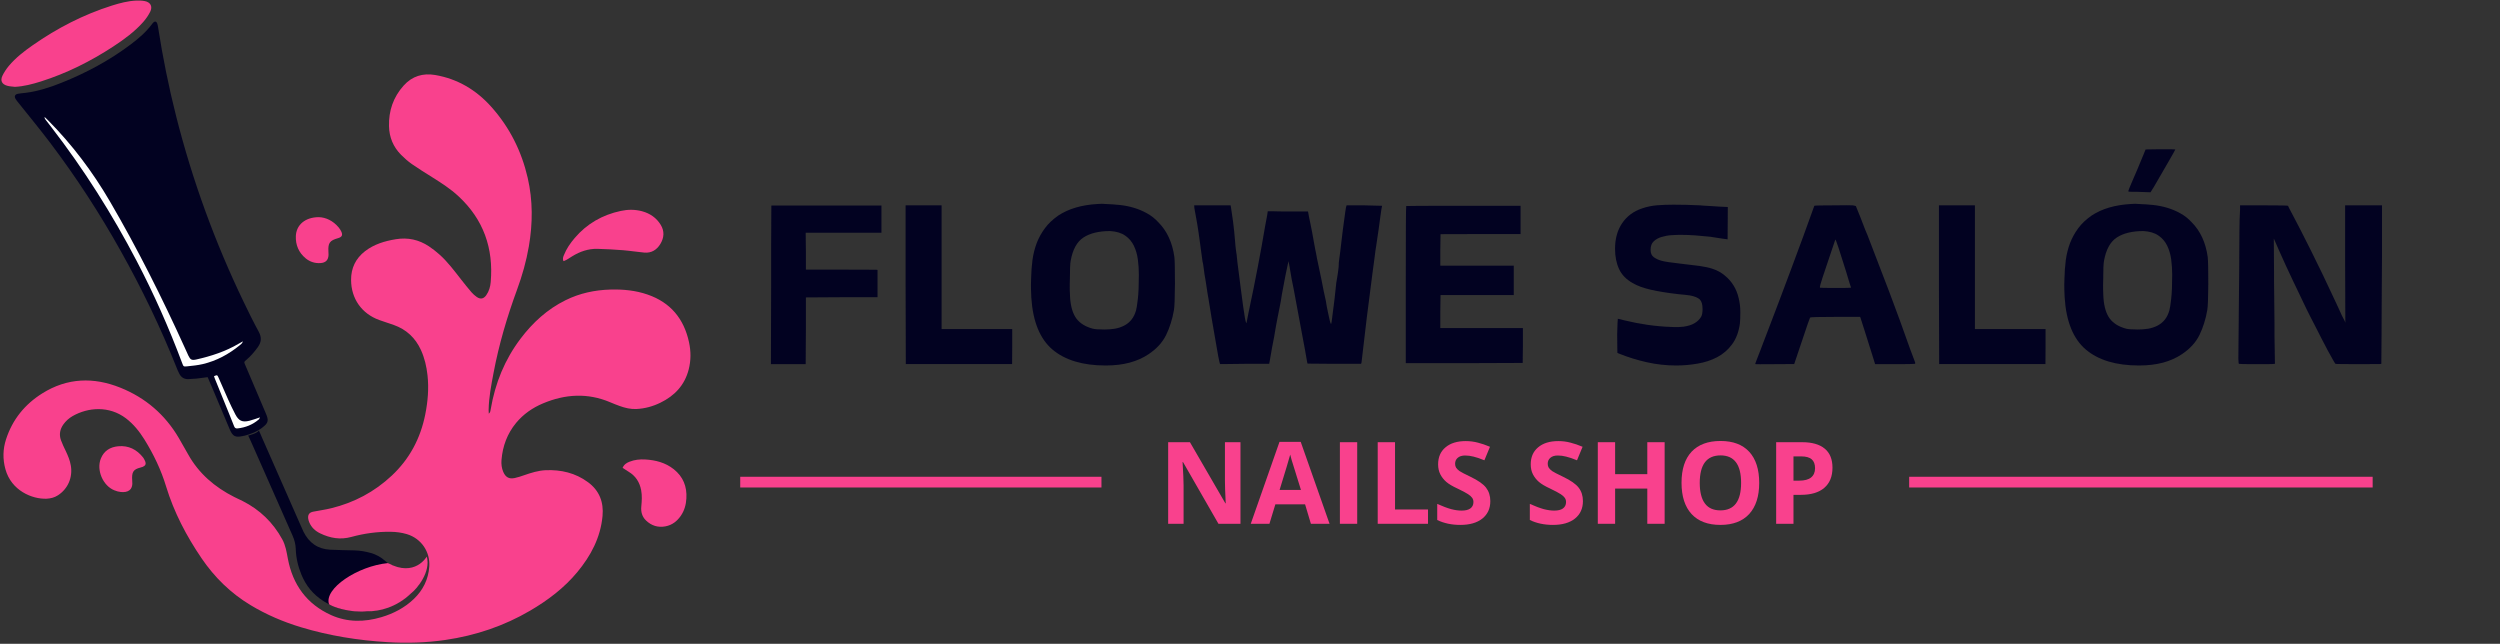 <?xml version="1.0" encoding="UTF-8"?> <svg xmlns="http://www.w3.org/2000/svg" xmlns:xlink="http://www.w3.org/1999/xlink" width="466" zoomAndPan="magnify" viewBox="0 0 349.5 90" height="120" preserveAspectRatio="xMidYMid meet" version="1.0"><rect x="0" y="0" width="349.5" height="90" fill="#333333" stroke="none"/><defs><g></g><clipPath id="f138eeafd1"><path d="M 0 10 L 96.613 10 L 96.613 89.934 L 0 89.934 Z M 0 10 " clip-rule="nonzero"></path></clipPath><clipPath id="d8ba531c78"><path d="M 0 0.062 L 22 0.062 L 22 13 L 0 13 Z M 0 0.062 " clip-rule="nonzero"></path></clipPath></defs><path fill="#020221" d="M 59.664 77.805 C 59.633 78.07 59.32 78.41 59.176 78.555 C 59.152 78.578 59.129 78.602 59.105 78.625 C 59.059 78.668 59.012 78.715 58.965 78.762 C 58.324 79.391 57.562 79.648 56.668 79.559 C 55.598 79.453 54.633 79.113 53.816 78.387 C 53.238 77.879 52.586 77.516 51.848 77.309 C 51.102 77.098 50.344 76.965 49.566 76.945 C 48.438 76.922 47.305 76.898 46.172 76.848 C 44.434 76.766 43.211 75.891 42.434 74.352 C 42.281 74.043 42.148 73.723 42.012 73.41 C 40.211 69.316 38.41 65.227 36.609 61.133 C 36.586 61.074 36.559 61.016 36.535 60.957 C 36.52 60.926 36.5 60.883 36.48 60.836 C 36.445 60.75 36.41 60.668 36.371 60.582 C 36.312 60.457 36.254 60.316 36.191 60.184 C 35.945 60.605 34.699 60.891 34.699 60.891 C 34.699 60.891 34.77 61.051 34.859 61.242 C 34.863 61.246 34.863 61.25 34.867 61.254 C 34.965 61.465 35.078 61.711 35.133 61.832 C 35.613 62.906 36.086 63.98 36.559 65.055 C 38.004 68.324 39.445 71.598 40.895 74.867 C 41.164 75.473 41.328 76.086 41.348 76.758 C 41.383 78.008 41.676 79.215 42.152 80.367 C 42.785 81.902 43.805 83.133 45.211 84.027 C 46.465 84.82 47.836 85.277 49.312 85.422 C 51.93 85.676 54.355 85.172 56.551 83.664 C 58.07 82.625 59.152 81.281 59.57 79.465 C 59.57 79.461 59.574 79.461 59.574 79.461 C 59.734 78.891 59.672 78.375 59.664 77.805 Z M 59.664 77.805 " fill-opacity="1" fill-rule="nonzero"></path><path fill="#020221" d="M 36.832 59.645 C 37.512 59.109 37.566 58.734 37.191 57.859 C 36.215 55.562 35.238 53.27 34.262 50.977 C 34.102 50.605 34.098 50.598 34.418 50.328 C 35.043 49.809 35.562 49.195 36.039 48.539 C 36.547 47.84 36.602 47.168 36.176 46.387 C 35.426 45.012 34.738 43.605 34.059 42.195 C 30.047 33.863 26.895 25.215 24.625 16.25 C 23.594 12.18 22.762 8.062 22.117 3.914 C 22.086 3.727 22.059 3.535 22.004 3.355 C 21.879 2.961 21.66 2.91 21.379 3.207 C 21.344 3.246 21.312 3.285 21.281 3.328 C 20.445 4.461 19.391 5.371 18.277 6.207 C 15.309 8.441 12.066 10.184 8.625 11.559 C 6.996 12.207 5.336 12.762 3.582 12.977 C 3.227 13.02 2.863 13.043 2.512 13.109 C 2.094 13.188 1.965 13.457 2.172 13.82 C 2.273 14 2.41 14.16 2.539 14.32 C 4.027 16.191 5.551 18.027 6.992 19.934 C 10.648 24.766 13.945 29.836 16.902 35.129 C 19.852 40.402 22.473 45.832 24.711 51.453 C 24.816 51.723 24.93 51.992 25.066 52.25 C 25.328 52.75 25.746 53.02 26.316 53.004 C 26.707 52.988 27.105 52.965 27.496 52.926 C 28.004 52.871 28.504 52.797 29.031 52.727 C 29.285 53.32 29.531 53.887 29.77 54.453 C 30.555 56.309 31.332 58.164 32.113 60.016 C 32.531 61 32.883 61.184 33.914 60.965 C 34.039 60.938 34.168 60.91 34.297 60.883 C 34.297 60.883 34.297 60.883 34.297 60.879 C 34.73 60.77 35.973 60.406 36.832 59.645 Z M 36.832 59.645 " fill-opacity="1" fill-rule="nonzero"></path><path fill="#ffffff" d="M 6.277 16.391 C 6.418 16.527 6.562 16.66 6.703 16.801 C 10.086 20.207 12.949 24.016 15.371 28.164 C 19.23 34.777 22.656 41.613 25.82 48.582 C 25.992 48.957 26.156 49.336 26.332 49.711 C 26.605 50.289 26.805 50.398 27.434 50.258 C 29.52 49.789 31.535 49.133 33.387 48.039 C 33.547 47.941 33.715 47.852 33.961 47.715 C 33.863 48.02 33.676 48.137 33.52 48.266 C 31.98 49.52 30.273 50.449 28.336 50.902 C 27.621 51.07 26.883 51.137 26.152 51.215 C 25.648 51.266 25.645 51.242 25.457 50.738 C 23.629 45.852 21.52 41.094 19.102 36.473 C 15.668 29.906 11.727 23.668 7.199 17.805 C 6.926 17.449 6.648 17.102 6.379 16.746 C 6.309 16.656 6.262 16.551 6.207 16.457 C 6.23 16.43 6.254 16.41 6.277 16.391 Z M 6.277 16.391 " fill-opacity="1" fill-rule="nonzero"></path><path fill="#ffffff" d="M 29.918 52.59 C 30.363 52.402 30.379 52.402 30.559 52.809 C 31 53.812 31.43 54.824 31.883 55.824 C 32.207 56.543 32.547 57.258 32.914 57.957 C 33.391 58.848 33.887 59.062 34.863 58.824 C 35.34 58.703 35.801 58.523 36.348 58.348 C 36.27 58.488 36.238 58.582 36.18 58.637 C 35.32 59.375 34.316 59.773 33.195 59.895 C 32.945 59.922 32.816 59.812 32.73 59.594 C 32.496 59.004 32.262 58.414 32.023 57.824 C 31.355 56.188 30.691 54.551 30.027 52.91 C 29.988 52.82 29.961 52.723 29.918 52.59 Z M 29.918 52.59 " fill-opacity="1" fill-rule="nonzero"></path><g clip-path="url(#f138eeafd1)"><path fill="#f9418d" d="M 68.332 57.836 C 68.566 57.641 68.57 57.398 68.609 57.176 C 69.223 53.566 70.562 50.273 72.773 47.348 C 74.477 45.094 76.512 43.23 79.059 41.973 C 81.043 40.988 83.156 40.539 85.363 40.48 C 87.125 40.434 88.859 40.598 90.535 41.18 C 93.738 42.285 95.613 44.555 96.324 47.84 C 96.602 49.125 96.605 50.398 96.273 51.676 C 95.707 53.859 94.309 55.332 92.328 56.297 C 91.27 56.816 90.148 57.121 88.969 57.18 C 88.168 57.219 87.398 57.031 86.652 56.766 C 86.199 56.605 85.754 56.426 85.312 56.238 C 82.156 54.898 79.023 55.086 75.918 56.391 C 74.457 57.004 73.176 57.887 72.156 59.117 C 70.91 60.625 70.266 62.375 70.109 64.309 C 70.062 64.879 70.129 65.445 70.359 65.98 C 70.688 66.727 71.172 66.996 71.961 66.828 C 72.41 66.734 72.852 66.582 73.289 66.43 C 74.262 66.094 75.246 65.781 76.281 65.734 C 78.438 65.645 80.449 66.117 82.203 67.41 C 83.789 68.578 84.418 70.199 84.234 72.152 C 83.949 75.16 82.602 77.695 80.711 79.977 C 78.867 82.199 76.602 83.91 74.125 85.363 C 70.449 87.516 66.496 88.844 62.293 89.461 C 59.602 89.855 56.895 89.938 54.184 89.773 C 50.086 89.527 46.043 88.883 42.102 87.695 C 39.613 86.945 37.238 85.93 35.008 84.586 C 32.242 82.914 29.992 80.711 28.176 78.043 C 26.059 74.926 24.32 71.621 23.219 68 C 22.516 65.68 21.473 63.516 20.203 61.461 C 19.5 60.332 18.68 59.301 17.609 58.484 C 15.25 56.695 12.301 56.938 10.145 58.172 C 9.637 58.465 9.199 58.855 8.855 59.34 C 8.375 60.02 8.242 60.762 8.523 61.543 C 8.707 62.059 8.957 62.555 9.191 63.047 C 9.5 63.703 9.781 64.363 9.902 65.086 C 10.18 66.738 9.508 68.324 8.109 69.238 C 7.621 69.555 7.074 69.695 6.504 69.719 C 4.5 69.797 1.578 68.598 0.754 65.586 C 0.371 64.18 0.398 62.789 0.844 61.418 C 1.738 58.652 3.465 56.527 5.906 54.996 C 9.406 52.801 13.102 52.695 16.852 54.207 C 20.348 55.617 23.086 57.969 25.004 61.246 C 25.441 61.988 25.863 62.734 26.281 63.484 C 27.785 66.199 30.027 68.105 32.758 69.484 C 33.141 69.68 33.535 69.852 33.918 70.043 C 36.316 71.254 38.164 73.031 39.461 75.398 C 39.93 76.254 40.066 77.168 40.242 78.102 C 40.926 81.742 42.883 84.453 46.285 85.988 C 48.57 87.016 50.953 86.984 53.328 86.277 C 55.027 85.773 56.57 84.965 57.863 83.727 C 59.137 82.5 59.883 81.008 60.012 79.227 C 60.164 77.133 58.883 75.277 56.883 74.672 C 56.137 74.449 55.375 74.352 54.598 74.344 C 52.734 74.32 50.902 74.574 49.109 75.066 C 47.586 75.484 46.156 75.238 44.773 74.57 C 44.086 74.242 43.547 73.75 43.242 73.035 C 43.168 72.863 43.109 72.676 43.086 72.492 C 43.02 71.953 43.242 71.641 43.777 71.535 C 44.617 71.367 45.469 71.258 46.301 71.051 C 49.512 70.266 52.352 68.762 54.77 66.492 C 57.258 64.16 58.781 61.289 59.449 57.949 C 59.812 56.137 59.969 54.309 59.766 52.461 C 59.633 51.242 59.359 50.055 58.848 48.934 C 58.07 47.234 56.816 46.059 55.059 45.434 C 54.383 45.191 53.688 44.984 53.016 44.738 C 50.562 43.844 49.094 41.758 49.082 39.141 C 49.07 37.484 49.723 36.129 51.031 35.117 C 52.305 34.137 53.789 33.695 55.348 33.441 C 57.02 33.168 58.559 33.504 59.961 34.434 C 60.473 34.773 60.961 35.16 61.422 35.57 C 62.598 36.613 63.527 37.879 64.492 39.109 C 64.957 39.703 65.43 40.293 65.922 40.867 C 66.133 41.109 66.387 41.332 66.652 41.516 C 67.172 41.875 67.617 41.785 67.98 41.266 C 68.367 40.719 68.547 40.082 68.602 39.43 C 69.012 34.715 67.594 30.676 64.098 27.438 C 62.988 26.406 61.715 25.586 60.434 24.781 C 59.473 24.18 58.512 23.586 57.582 22.938 C 57.035 22.555 56.527 22.105 56.059 21.633 C 54.977 20.535 54.418 19.199 54.383 17.645 C 54.332 15.488 54.977 13.582 56.426 11.969 C 57.617 10.633 59.133 10.191 60.855 10.488 C 63.98 11.031 66.566 12.57 68.672 14.922 C 71.238 17.785 72.91 21.121 73.773 24.863 C 74.504 28.039 74.484 31.234 73.934 34.441 C 73.578 36.52 73.008 38.527 72.281 40.504 C 70.895 44.285 69.754 48.137 69.004 52.102 C 68.676 53.824 68.34 55.547 68.309 57.312 C 68.305 57.484 68.324 57.66 68.332 57.836 Z M 68.332 57.836 " fill-opacity="1" fill-rule="nonzero"></path></g><g clip-path="url(#d8ba531c78)"><path fill="#f9418d" d="M 2.086 12.141 C 1.73 12.094 1.363 12.086 1.023 11.992 C 0.27 11.789 0.008 11.281 0.34 10.586 C 0.578 10.098 0.887 9.633 1.234 9.215 C 2.191 8.074 3.363 7.168 4.574 6.324 C 7.996 3.93 11.676 2.035 15.664 0.773 C 16.762 0.43 17.875 0.137 19.031 0.082 C 19.434 0.062 19.855 0.078 20.254 0.156 C 21.039 0.312 21.355 0.898 21.008 1.617 C 20.754 2.133 20.414 2.629 20.035 3.059 C 18.82 4.438 17.348 5.508 15.824 6.508 C 12.664 8.574 9.316 10.25 5.711 11.391 C 4.527 11.762 3.336 12.078 2.086 12.141 Z M 2.086 12.141 " fill-opacity="1" fill-rule="nonzero"></path></g><path fill="#f9418d" d="M 78.773 36.512 C 78.617 36.172 78.738 35.914 78.836 35.664 C 79.188 34.773 79.727 34 80.34 33.277 C 82.051 31.27 84.215 30.039 86.781 29.488 C 87.781 29.273 88.789 29.266 89.785 29.539 C 90.883 29.844 91.773 30.453 92.375 31.441 C 92.91 32.324 92.844 33.223 92.332 34.082 C 91.832 34.926 91.078 35.402 90.07 35.312 C 89.078 35.223 88.098 35.059 87.105 34.98 C 85.914 34.887 84.715 34.816 83.52 34.789 C 82.25 34.758 81.09 35.16 80.016 35.816 C 79.75 35.98 79.496 36.152 79.227 36.309 C 79.086 36.387 78.934 36.441 78.773 36.512 Z M 78.773 36.512 " fill-opacity="1" fill-rule="nonzero"></path><path fill="#f9418d" d="M 87.039 65.406 C 87.246 64.922 87.609 64.703 88.008 64.547 C 88.707 64.27 89.438 64.195 90.18 64.234 C 91.645 64.316 93.023 64.668 94.199 65.602 C 95.504 66.641 96.055 68.02 95.957 69.68 C 95.906 70.555 95.684 71.371 95.184 72.098 C 94.66 72.863 93.973 73.402 93.043 73.582 C 91.992 73.785 91.074 73.496 90.309 72.758 C 89.754 72.223 89.578 71.543 89.656 70.777 C 89.73 70.027 89.773 69.273 89.633 68.523 C 89.418 67.395 88.852 66.523 87.859 65.934 C 87.586 65.766 87.32 65.586 87.039 65.406 Z M 87.039 65.406 " fill-opacity="1" fill-rule="nonzero"></path><path fill="#f9418d" d="M 18.484 67.195 C 18.641 68.512 17.875 68.883 16.883 68.781 C 16.578 68.75 16.273 68.664 15.992 68.547 C 14.387 67.91 13.449 65.711 14.098 64.105 C 14.539 63.016 15.406 62.492 16.523 62.387 C 17.973 62.254 19.125 62.832 20.016 63.973 C 20.043 64.012 20.074 64.055 20.102 64.102 C 20.449 64.719 20.582 65.129 19.641 65.363 C 18.617 65.617 18.395 66.012 18.484 67.195 Z M 18.484 67.195 " fill-opacity="1" fill-rule="nonzero"></path><path fill="#f9418d" d="M 44.578 30.359 C 45.547 30.387 46.559 30.855 47.34 31.789 C 47.48 31.961 47.609 32.148 47.703 32.352 C 47.949 32.871 47.812 33.137 47.25 33.297 C 46.09 33.625 45.844 33.969 45.914 35.176 C 45.922 35.328 45.938 35.484 45.93 35.637 C 45.902 36.352 45.535 36.73 44.812 36.777 C 44.023 36.832 43.312 36.598 42.711 36.098 C 41.758 35.301 41.309 34.234 41.359 33.004 C 41.422 31.434 42.664 30.363 44.578 30.359 Z M 44.578 30.359 " fill-opacity="1" fill-rule="nonzero"></path><path fill="#f9418d" d="M 59.664 77.805 C 59.664 77.805 58.012 80.766 54.238 78.719 C 49.992 79.129 45.246 82.301 46 84.473 C 46.496 84.84 48.906 85.711 51.336 85.461 C 53.039 85.488 55.406 84.922 57.477 82.949 C 58.289 82.328 60.266 79.953 59.664 77.805 Z M 59.664 77.805 " fill-opacity="1" fill-rule="nonzero"></path><g fill="#020221" fill-opacity="1"><g transform="translate(105.383, 47.863)"><g><path d="M 2.453 -19.125 L 17.844 -19.125 L 17.844 -15.328 L 7.25 -15.328 L 7.281 -12.75 L 7.281 -10.172 L 12.062 -10.172 C 15.312 -10.172 16.988 -10.164 17.094 -10.156 L 17.297 -10.125 L 17.297 -6.312 L 12.297 -6.312 L 7.281 -6.281 L 7.281 -1.797 L 7.25 3.047 L 2.391 3.047 L 2.422 -7.875 C 2.422 -9.812 2.422 -11.707 2.422 -13.562 C 2.422 -15.414 2.43 -17.25 2.453 -19.062 Z M 2.453 -19.125 "></path></g></g></g><g fill="#020221" fill-opacity="1"><g transform="translate(124.211, 47.863)"><g><path d="M 2.391 -8.078 L 2.391 -19.156 L 7.422 -19.156 L 7.422 -1.859 L 17.297 -1.859 L 17.297 0.594 L 17.281 3.031 L 2.422 3.031 Z M 2.391 -8.078 "></path></g></g></g><g fill="#020221" fill-opacity="1"><g transform="translate(142.321, 47.863)"><g><path d="M 12.875 -15.562 C 11.301 -15.562 10.055 -15.258 9.141 -14.656 C 8.234 -14.062 7.641 -12.977 7.359 -11.406 C 7.285 -11.031 7.25 -10.203 7.25 -8.922 C 7.227 -8.285 7.223 -7.738 7.234 -7.281 C 7.242 -6.832 7.258 -6.473 7.281 -6.203 C 7.375 -4.941 7.672 -3.977 8.172 -3.312 C 8.672 -2.656 9.422 -2.191 10.422 -1.922 C 10.723 -1.836 11.281 -1.797 12.094 -1.797 C 12.57 -1.797 13.047 -1.832 13.516 -1.906 C 13.984 -1.988 14.414 -2.129 14.812 -2.328 C 15.219 -2.535 15.562 -2.812 15.844 -3.156 C 16.133 -3.508 16.352 -3.953 16.5 -4.484 C 16.57 -4.723 16.656 -5.254 16.75 -6.078 C 16.844 -6.898 16.891 -8.023 16.891 -9.453 C 16.891 -10.172 16.844 -10.883 16.75 -11.594 C 16.656 -12.301 16.469 -12.941 16.188 -13.516 C 15.914 -14.086 15.516 -14.555 14.984 -14.922 C 14.453 -15.297 13.75 -15.508 12.875 -15.562 Z M 11.109 -19.344 C 11.566 -19.383 11.945 -19.383 12.25 -19.344 C 12.926 -19.32 13.598 -19.273 14.266 -19.203 C 14.93 -19.129 15.578 -19 16.203 -18.812 C 16.836 -18.625 17.441 -18.367 18.016 -18.047 C 18.598 -17.734 19.129 -17.316 19.609 -16.797 C 20.828 -15.578 21.578 -13.953 21.859 -11.922 C 21.91 -11.422 21.938 -10.172 21.938 -8.172 C 21.926 -7.148 21.91 -6.336 21.891 -5.734 C 21.867 -5.141 21.836 -4.734 21.797 -4.516 C 21.578 -3.242 21.211 -2.082 20.703 -1.031 C 20.191 0.008 19.379 0.898 18.266 1.641 C 17.504 2.16 16.625 2.555 15.625 2.828 C 14.625 3.098 13.5 3.234 12.25 3.234 C 9.051 3.234 6.57 2.488 4.812 1 C 3.062 -0.488 2.078 -2.898 1.859 -6.234 C 1.836 -6.547 1.82 -6.926 1.812 -7.375 C 1.801 -7.82 1.805 -8.336 1.828 -8.922 C 1.848 -9.816 1.91 -10.676 2.016 -11.5 C 2.129 -12.332 2.328 -13.125 2.609 -13.875 C 2.898 -14.625 3.285 -15.32 3.766 -15.969 C 4.242 -16.613 4.875 -17.207 5.656 -17.75 C 7.094 -18.688 8.91 -19.219 11.109 -19.344 Z M 11.109 -19.344 "></path></g></g></g><g fill="#020221" fill-opacity="1"><g transform="translate(166.059, 47.863)"><g><path d="M 0.891 -19.062 L 0.891 -19.156 L 5.984 -19.156 L 6.047 -18.766 C 6.266 -17.391 6.41 -16.289 6.484 -15.469 C 6.555 -14.656 6.609 -14.07 6.641 -13.719 C 6.641 -13.695 6.645 -13.625 6.656 -13.5 C 6.664 -13.383 6.68 -13.25 6.703 -13.094 C 6.723 -12.945 6.742 -12.789 6.766 -12.625 C 6.785 -12.469 6.805 -12.332 6.828 -12.219 C 6.848 -12.031 6.883 -11.672 6.938 -11.141 C 7 -10.617 7.078 -10.016 7.172 -9.328 C 7.266 -8.641 7.359 -7.91 7.453 -7.141 C 7.555 -6.367 7.648 -5.664 7.734 -5.031 C 7.828 -4.395 7.91 -3.852 7.984 -3.406 C 8.066 -2.969 8.129 -2.727 8.172 -2.688 L 8.203 -2.719 C 8.203 -2.758 8.289 -3.211 8.469 -4.078 C 8.969 -6.41 9.406 -8.57 9.781 -10.562 C 10.164 -12.562 10.5 -14.41 10.781 -16.109 C 11 -17.285 11.109 -17.875 11.109 -17.875 L 11.172 -18.328 L 11.562 -18.328 C 11.57 -18.328 11.672 -18.328 11.859 -18.328 C 12.055 -18.328 12.289 -18.32 12.562 -18.312 C 12.832 -18.301 13.125 -18.297 13.438 -18.297 C 13.758 -18.297 14.07 -18.297 14.375 -18.297 L 16.797 -18.297 L 16.859 -18 C 16.859 -18 16.879 -17.875 16.922 -17.625 C 16.973 -17.375 17.039 -17.051 17.125 -16.656 C 17.207 -16.27 17.289 -15.852 17.375 -15.406 C 17.469 -14.957 17.547 -14.52 17.609 -14.094 C 17.68 -13.676 17.75 -13.312 17.812 -13 C 17.875 -12.695 17.914 -12.492 17.938 -12.391 C 17.988 -12.109 18.031 -11.879 18.062 -11.703 C 18.094 -11.523 18.117 -11.406 18.141 -11.344 C 18.16 -11.301 18.207 -11.078 18.281 -10.672 C 18.363 -10.266 18.488 -9.672 18.656 -8.891 C 18.77 -8.305 18.879 -7.75 18.984 -7.219 C 19.098 -6.695 19.207 -6.195 19.312 -5.719 C 19.312 -5.656 19.328 -5.547 19.359 -5.391 C 19.391 -5.242 19.414 -5.094 19.438 -4.938 C 19.469 -4.781 19.5 -4.633 19.531 -4.5 C 19.562 -4.375 19.578 -4.289 19.578 -4.25 C 19.797 -3.133 19.945 -2.578 20.031 -2.578 C 20.051 -2.617 20.07 -2.703 20.094 -2.828 C 20.113 -2.961 20.141 -3.156 20.172 -3.406 C 20.191 -3.551 20.219 -3.758 20.25 -4.031 C 20.281 -4.312 20.328 -4.676 20.391 -5.125 C 20.43 -5.32 20.551 -6.379 20.75 -8.297 C 20.789 -8.473 20.828 -8.691 20.859 -8.953 C 20.898 -9.211 20.941 -9.473 20.984 -9.734 C 21.023 -9.992 21.055 -10.25 21.078 -10.5 C 21.098 -10.75 21.109 -10.961 21.109 -11.141 C 21.129 -11.273 21.156 -11.5 21.188 -11.812 C 21.227 -12.133 21.258 -12.359 21.281 -12.484 C 21.383 -13.266 21.461 -13.922 21.516 -14.453 C 21.578 -14.992 21.629 -15.426 21.672 -15.75 C 21.816 -16.781 21.926 -17.586 22 -18.172 C 22.082 -18.754 22.133 -19.035 22.156 -19.016 L 22.188 -19.156 L 24.672 -19.156 C 26.305 -19.113 27.133 -19.094 27.156 -19.094 C 27.113 -18.977 27.031 -18.453 26.906 -17.516 C 26.789 -16.578 26.602 -15.258 26.344 -13.562 C 26.301 -13.344 26.258 -13.07 26.219 -12.75 C 26.188 -12.438 26.141 -12.066 26.078 -11.641 C 26.055 -11.547 26.031 -11.352 26 -11.062 C 25.969 -10.77 25.914 -10.383 25.844 -9.906 C 25.562 -7.789 25.289 -5.676 25.031 -3.562 C 24.77 -1.445 24.52 0.676 24.281 2.812 L 24.219 3 L 20.484 3 L 16.734 2.969 L 16.672 2.719 C 16.516 1.758 16.273 0.441 15.953 -1.234 C 15.641 -2.91 15.254 -4.984 14.797 -7.453 C 14.711 -7.848 14.617 -8.312 14.516 -8.844 C 14.422 -9.375 14.32 -9.957 14.219 -10.594 L 14.078 -11.344 L 13.953 -10.812 C 13.805 -10.188 13.535 -8.805 13.141 -6.672 C 13.098 -6.359 13.055 -6.086 13.016 -5.859 C 12.984 -5.629 12.945 -5.43 12.906 -5.266 C 12.801 -4.711 12.672 -4.062 12.516 -3.312 C 12.367 -2.562 12.219 -1.707 12.062 -0.75 C 11.969 -0.289 11.875 0.191 11.781 0.703 C 11.688 1.211 11.594 1.75 11.5 2.312 L 11.375 3 L 7.969 3 C 6.82 3.02 5.961 3.031 5.391 3.031 C 4.828 3.031 4.535 3.031 4.516 3.031 C 4.492 3.039 4.457 2.922 4.406 2.672 C 4.363 2.523 4.312 2.281 4.25 1.938 C 4.188 1.602 4.109 1.156 4.016 0.594 C 3.734 -1 3.5 -2.352 3.312 -3.469 C 3.125 -4.594 2.977 -5.492 2.875 -6.172 C 2.852 -6.223 2.754 -6.836 2.578 -8.016 C 2.535 -8.297 2.492 -8.562 2.453 -8.812 C 2.41 -9.062 2.367 -9.297 2.328 -9.516 C 2.328 -9.555 2.316 -9.645 2.297 -9.781 C 2.285 -9.926 2.266 -10.082 2.234 -10.25 C 2.203 -10.426 2.176 -10.609 2.156 -10.797 C 2.133 -10.984 2.102 -11.133 2.062 -11.25 C 1.988 -11.727 1.922 -12.223 1.859 -12.734 C 1.797 -13.242 1.723 -13.781 1.641 -14.344 C 1.566 -14.863 1.504 -15.305 1.453 -15.672 C 1.398 -16.035 1.352 -16.332 1.312 -16.562 C 1.176 -17.375 1.07 -17.953 1 -18.297 C 0.926 -18.648 0.891 -18.906 0.891 -19.062 Z M 0.891 -19.062 "></path></g></g></g><g fill="#020221" fill-opacity="1"><g transform="translate(194.137, 47.863)"><g><path d="M 2.453 -19.062 C 2.473 -19.082 5.141 -19.094 10.453 -19.094 L 18.438 -19.094 L 18.438 -15.141 L 12.844 -15.141 L 7.25 -15.125 L 7.219 -12.906 L 7.219 -10.719 L 17.484 -10.719 L 17.484 -6.609 L 7.25 -6.609 L 7.219 -4.281 L 7.219 -2 L 18.766 -2 L 18.766 0.422 L 18.734 2.875 L 10.594 2.906 L 2.391 2.906 L 2.391 -8.078 C 2.391 -15.367 2.41 -19.031 2.453 -19.062 Z M 2.453 -19.062 "></path></g></g></g><g fill="#020221" fill-opacity="1"><g transform="translate(214.103, 47.863)"><g></g></g></g><g fill="#020221" fill-opacity="1"><g transform="translate(224.58, 47.863)"><g><path d="M 9.375 -19.25 C 10.57 -19.25 11.805 -19.219 13.078 -19.156 C 13.242 -19.133 13.441 -19.117 13.672 -19.109 C 13.898 -19.098 14.18 -19.082 14.516 -19.062 C 15.16 -19.031 15.551 -19.004 15.688 -18.984 L 16.969 -18.922 L 16.938 -14.406 C 16.906 -14.406 16.664 -14.438 16.219 -14.5 C 15.781 -14.57 15.211 -14.66 14.516 -14.766 C 13.816 -14.836 13.125 -14.898 12.438 -14.953 C 11.75 -15.004 11.055 -15.031 10.359 -15.031 C 9.992 -15.031 9.566 -15.016 9.078 -14.984 C 8.598 -14.953 8.141 -14.867 7.703 -14.734 C 7.273 -14.609 6.91 -14.406 6.609 -14.125 C 6.316 -13.852 6.172 -13.457 6.172 -12.938 C 6.172 -12.457 6.328 -12.109 6.641 -11.891 C 6.961 -11.672 7.32 -11.508 7.719 -11.406 C 7.938 -11.344 8.254 -11.281 8.672 -11.219 C 9.098 -11.164 9.629 -11.098 10.266 -11.016 C 11.348 -10.898 12.254 -10.789 12.984 -10.688 C 13.723 -10.582 14.328 -10.453 14.797 -10.297 C 15.473 -10.078 16.055 -9.758 16.547 -9.344 C 17.047 -8.938 17.457 -8.469 17.781 -7.938 C 18.102 -7.414 18.336 -6.832 18.484 -6.188 C 18.641 -5.551 18.719 -4.906 18.719 -4.25 C 18.719 -3.914 18.711 -3.609 18.703 -3.328 C 18.691 -3.047 18.676 -2.805 18.656 -2.609 C 18.488 -1.43 18.117 -0.461 17.547 0.297 C 16.984 1.055 16.289 1.648 15.469 2.078 C 14.656 2.504 13.75 2.801 12.75 2.969 C 11.75 3.145 10.742 3.234 9.734 3.234 C 8.367 3.234 7.008 3.082 5.656 2.781 C 4.301 2.477 2.992 2.07 1.734 1.562 L 1.531 1.469 L 1.5 -1.078 C 1.539 -2.555 1.57 -3.297 1.594 -3.297 C 1.664 -3.297 1.973 -3.223 2.516 -3.078 C 3.586 -2.816 4.66 -2.609 5.734 -2.453 C 6.816 -2.297 7.922 -2.195 9.047 -2.156 C 9.441 -2.133 9.785 -2.129 10.078 -2.141 C 10.367 -2.148 10.594 -2.164 10.75 -2.188 C 11.406 -2.281 11.93 -2.445 12.328 -2.688 C 12.734 -2.926 13.047 -3.238 13.266 -3.625 C 13.379 -3.863 13.438 -4.211 13.438 -4.672 C 13.438 -5.305 13.305 -5.75 13.047 -6 C 12.785 -6.25 12.328 -6.438 11.672 -6.562 C 11.516 -6.594 11.305 -6.617 11.047 -6.641 C 10.785 -6.66 10.469 -6.691 10.094 -6.734 C 8.551 -6.91 7.254 -7.117 6.203 -7.359 C 5.16 -7.598 4.312 -7.91 3.656 -8.297 C 2.77 -8.797 2.141 -9.445 1.766 -10.25 C 1.391 -11.062 1.203 -12.004 1.203 -13.078 C 1.203 -14.492 1.535 -15.691 2.203 -16.672 C 2.867 -17.648 3.801 -18.336 5 -18.734 C 5.695 -18.973 6.414 -19.117 7.156 -19.172 C 7.895 -19.223 8.633 -19.25 9.375 -19.25 Z M 9.375 -19.25 "></path></g></g></g><g fill="#020221" fill-opacity="1"><g transform="translate(244.486, 47.863)"><g><path d="M 13.594 -9.906 C 12.676 -12.883 12.176 -14.375 12.094 -14.375 C 12.07 -14.332 11.969 -14.023 11.781 -13.453 C 11.594 -12.891 11.316 -12.066 10.953 -10.984 C 10.691 -10.223 10.484 -9.602 10.328 -9.125 C 10.172 -8.645 10.07 -8.328 10.031 -8.172 C 9.926 -7.828 9.906 -7.648 9.969 -7.641 C 10.008 -7.617 10.75 -7.609 12.188 -7.609 C 12.664 -7.609 13.039 -7.609 13.312 -7.609 C 13.582 -7.609 13.789 -7.613 13.938 -7.625 C 14.082 -7.633 14.176 -7.641 14.219 -7.641 C 14.258 -7.648 14.281 -7.664 14.281 -7.688 C 14.258 -7.727 14.191 -7.93 14.078 -8.297 C 13.973 -8.672 13.812 -9.207 13.594 -9.906 Z M 9.156 -19.094 C 9.195 -19.133 10.164 -19.156 12.062 -19.156 C 12.738 -19.176 13.281 -19.18 13.688 -19.172 C 14.102 -19.16 14.379 -19.156 14.516 -19.156 C 14.797 -19.113 14.945 -19.078 14.969 -19.047 C 14.988 -19.004 15.051 -18.848 15.156 -18.578 C 15.27 -18.305 15.426 -17.922 15.625 -17.422 C 15.883 -16.766 16.094 -16.223 16.25 -15.797 C 16.414 -15.379 16.535 -15.094 16.609 -14.938 C 17.629 -12.301 18.633 -9.68 19.625 -7.078 C 20.613 -4.473 21.578 -1.832 22.516 0.844 C 22.867 1.801 23.098 2.41 23.203 2.672 C 23.285 2.867 23.285 2.977 23.203 3 C 23.047 3.031 22.141 3.047 20.484 3.047 L 17.656 3.047 L 17.391 2.188 C 16.848 0.426 16.426 -0.91 16.125 -1.828 C 15.832 -2.742 15.664 -3.266 15.625 -3.391 L 15.562 -3.562 L 12.094 -3.562 C 9.781 -3.562 8.602 -3.531 8.562 -3.469 C 8.52 -3.426 8.141 -2.328 7.422 -0.172 L 6.344 3.031 L 3.625 3.047 C 1.801 3.066 0.891 3.062 0.891 3.031 C 0.891 2.988 0.984 2.727 1.172 2.25 C 1.191 2.227 1.348 1.828 1.641 1.047 C 1.785 0.648 1.922 0.289 2.047 -0.031 C 2.18 -0.352 2.297 -0.648 2.391 -0.922 C 3.648 -4.203 4.836 -7.344 5.953 -10.344 C 7.078 -13.344 8.145 -16.258 9.156 -19.094 Z M 9.156 -19.094 "></path></g></g></g><g fill="#020221" fill-opacity="1"><g transform="translate(268.672, 47.863)"><g><path d="M 2.391 -8.078 L 2.391 -19.156 L 7.422 -19.156 L 7.422 -1.859 L 17.297 -1.859 L 17.297 0.594 L 17.281 3.031 L 2.422 3.031 Z M 2.391 -8.078 "></path></g></g></g><g fill="#020221" fill-opacity="1"><g transform="translate(286.782, 47.863)"><g><path d="M 12.875 -15.562 C 11.301 -15.562 10.055 -15.258 9.141 -14.656 C 8.234 -14.062 7.641 -12.977 7.359 -11.406 C 7.285 -11.031 7.25 -10.203 7.25 -8.922 C 7.227 -8.285 7.223 -7.738 7.234 -7.281 C 7.242 -6.832 7.258 -6.473 7.281 -6.203 C 7.375 -4.941 7.672 -3.977 8.172 -3.312 C 8.672 -2.656 9.422 -2.191 10.422 -1.922 C 10.723 -1.836 11.281 -1.797 12.094 -1.797 C 12.57 -1.797 13.047 -1.832 13.516 -1.906 C 13.984 -1.988 14.414 -2.129 14.812 -2.328 C 15.219 -2.535 15.562 -2.812 15.844 -3.156 C 16.133 -3.508 16.352 -3.953 16.5 -4.484 C 16.57 -4.723 16.656 -5.254 16.75 -6.078 C 16.844 -6.898 16.891 -8.023 16.891 -9.453 C 16.891 -10.172 16.844 -10.883 16.75 -11.594 C 16.656 -12.301 16.469 -12.941 16.188 -13.516 C 15.914 -14.086 15.516 -14.555 14.984 -14.922 C 14.453 -15.297 13.75 -15.508 12.875 -15.562 Z M 11.109 -19.344 C 11.566 -19.383 11.945 -19.383 12.25 -19.344 C 12.926 -19.32 13.598 -19.273 14.266 -19.203 C 14.93 -19.129 15.578 -19 16.203 -18.812 C 16.836 -18.625 17.441 -18.367 18.016 -18.047 C 18.598 -17.734 19.129 -17.316 19.609 -16.797 C 20.828 -15.578 21.578 -13.953 21.859 -11.922 C 21.91 -11.422 21.938 -10.172 21.938 -8.172 C 21.926 -7.148 21.91 -6.336 21.891 -5.734 C 21.867 -5.141 21.836 -4.734 21.797 -4.516 C 21.578 -3.242 21.211 -2.082 20.703 -1.031 C 20.191 0.008 19.379 0.898 18.266 1.641 C 17.504 2.16 16.625 2.555 15.625 2.828 C 14.625 3.098 13.5 3.234 12.25 3.234 C 9.051 3.234 6.57 2.488 4.812 1 C 3.062 -0.488 2.078 -2.898 1.859 -6.234 C 1.836 -6.547 1.82 -6.926 1.812 -7.375 C 1.801 -7.82 1.805 -8.336 1.828 -8.922 C 1.848 -9.816 1.91 -10.676 2.016 -11.5 C 2.129 -12.332 2.328 -13.125 2.609 -13.875 C 2.898 -14.625 3.285 -15.32 3.766 -15.969 C 4.242 -16.613 4.875 -17.207 5.656 -17.75 C 7.094 -18.688 8.91 -19.219 11.109 -19.344 Z M 17.328 -26.969 C 17.328 -26.906 16.32 -25.148 14.312 -21.703 L 13.859 -20.984 L 12.875 -21.016 C 12.551 -21.035 12.258 -21.047 12 -21.047 C 11.738 -21.047 11.508 -21.047 11.312 -21.047 C 10.938 -21.047 10.75 -21.07 10.75 -21.125 C 10.75 -21.207 10.93 -21.664 11.297 -22.5 C 11.672 -23.344 12.207 -24.613 12.906 -26.312 L 13.172 -26.969 L 15.266 -27 C 16.641 -27 17.328 -26.988 17.328 -26.969 Z M 17.328 -26.969 "></path></g></g></g><g fill="#020221" fill-opacity="1"><g transform="translate(310.52, 47.863)"><g><path d="M 2.641 -18.922 L 2.641 -19.156 L 5.984 -19.156 C 8.223 -19.156 9.344 -19.133 9.344 -19.094 C 9.344 -19.062 9.551 -18.656 9.969 -17.875 C 10.688 -16.531 11.555 -14.832 12.578 -12.781 C 13.609 -10.727 14.785 -8.273 16.109 -5.422 C 16.461 -4.66 16.727 -4.082 16.906 -3.688 C 17.094 -3.301 17.207 -3.082 17.25 -3.031 L 17.359 -2.75 L 17.328 -10.953 L 17.328 -19.156 L 22.484 -19.156 L 22.484 -12.125 C 22.461 -9.27 22.445 -6.922 22.438 -5.078 C 22.426 -3.234 22.422 -1.891 22.422 -1.047 L 22.391 3 L 22.188 3.031 C 22.082 3.039 21.035 3.047 19.047 3.047 C 18.066 3.035 17.32 3.031 16.812 3.031 C 16.301 3.031 16.023 3.02 15.984 3 C 15.941 2.977 15.82 2.789 15.625 2.438 C 15.426 2.094 15.188 1.66 14.906 1.141 C 14.625 0.617 14.328 0.051 14.016 -0.562 C 13.711 -1.188 13.414 -1.77 13.125 -2.312 C 12.832 -2.863 12.582 -3.348 12.375 -3.766 C 12.164 -4.191 12.031 -4.461 11.969 -4.578 C 11.352 -5.859 10.719 -7.188 10.062 -8.562 C 9.406 -9.938 8.742 -11.375 8.078 -12.875 L 7.359 -14.516 L 7.391 -9.672 C 7.391 -9.547 7.391 -9.16 7.391 -8.516 C 7.391 -7.867 7.398 -6.957 7.422 -5.781 C 7.441 -4.582 7.453 -3.578 7.453 -2.766 C 7.453 -1.961 7.453 -1.359 7.453 -0.953 L 7.516 3 L 7.125 3.031 C 6.988 3.039 6.711 3.047 6.297 3.047 C 5.891 3.047 5.336 3.047 4.641 3.047 C 3.285 3.047 2.566 3.031 2.484 3 C 2.398 2.957 2.379 2.008 2.422 0.156 C 2.441 -1.469 2.457 -3.113 2.469 -4.781 C 2.477 -6.445 2.492 -8.133 2.516 -9.844 C 2.535 -14.895 2.566 -17.57 2.609 -17.875 C 2.629 -18.195 2.641 -18.441 2.641 -18.609 C 2.641 -18.773 2.641 -18.879 2.641 -18.922 Z M 2.641 -18.922 "></path></g></g></g><path stroke-linecap="butt" transform="matrix(0.749, -0, 0, 0.749, 103.485, 66.652)" fill="none" stroke-linejoin="miter" d="M -0.001 1.001 L 67.423 1.001 " stroke="#f9418d" stroke-width="2" stroke-opacity="1" stroke-miterlimit="4"></path><path stroke-linecap="butt" transform="matrix(0.749, 0, -0, 0.749, 266.902, 66.652)" fill="none" stroke-linejoin="miter" d="M -0 1.001 L 86.509 1.001 " stroke="#f9418d" stroke-width="2" stroke-opacity="1" stroke-miterlimit="4"></path><g fill="#f9418d" fill-opacity="1"><g transform="translate(161.871, 73.226)"><g><path d="M 11.547 0 L 8.469 0 L 3.516 -8.625 L 3.453 -8.625 C 3.547 -7.102 3.594 -6.016 3.594 -5.359 L 3.594 0 L 1.438 0 L 1.438 -11.406 L 4.484 -11.406 L 9.438 -2.859 L 9.484 -2.859 C 9.41 -4.336 9.375 -5.383 9.375 -6 L 9.375 -11.406 L 11.547 -11.406 Z M 11.547 0 "></path></g></g></g><g fill="#f9418d" fill-opacity="1"><g transform="translate(174.857, 73.226)"><g><path d="M 8.406 0 L 7.594 -2.719 L 3.438 -2.719 L 2.609 0 L 0 0 L 4.016 -11.453 L 6.984 -11.453 L 11.016 0 Z M 7.016 -4.734 C 6.242 -7.191 5.812 -8.582 5.719 -8.906 C 5.625 -9.227 5.555 -9.484 5.516 -9.672 C 5.336 -9.004 4.844 -7.359 4.031 -4.734 Z M 7.016 -4.734 "></path></g></g></g><g fill="#f9418d" fill-opacity="1"><g transform="translate(185.878, 73.226)"><g><path d="M 1.438 0 L 1.438 -11.406 L 3.859 -11.406 L 3.859 0 Z M 1.438 0 "></path></g></g></g><g fill="#f9418d" fill-opacity="1"><g transform="translate(191.166, 73.226)"><g><path d="M 1.438 0 L 1.438 -11.406 L 3.859 -11.406 L 3.859 -2 L 8.469 -2 L 8.469 0 Z M 1.438 0 "></path></g></g></g><g fill="#f9418d" fill-opacity="1"><g transform="translate(200.19, 73.226)"><g><path d="M 8.156 -3.172 C 8.156 -2.141 7.785 -1.328 7.047 -0.734 C 6.305 -0.141 5.281 0.156 3.969 0.156 C 2.75 0.156 1.672 -0.07 0.734 -0.531 L 0.734 -2.781 C 1.504 -2.438 2.156 -2.191 2.688 -2.047 C 3.219 -1.91 3.703 -1.844 4.141 -1.844 C 4.672 -1.844 5.078 -1.941 5.359 -2.141 C 5.648 -2.348 5.797 -2.648 5.797 -3.047 C 5.797 -3.273 5.734 -3.473 5.609 -3.641 C 5.484 -3.816 5.297 -3.984 5.047 -4.141 C 4.805 -4.305 4.316 -4.566 3.578 -4.922 C 2.879 -5.242 2.352 -5.555 2 -5.859 C 1.656 -6.16 1.379 -6.508 1.172 -6.906 C 0.961 -7.312 0.859 -7.781 0.859 -8.312 C 0.859 -9.32 1.203 -10.113 1.891 -10.688 C 2.578 -11.27 3.52 -11.562 4.719 -11.562 C 5.312 -11.562 5.879 -11.488 6.422 -11.344 C 6.961 -11.207 7.523 -11.016 8.109 -10.766 L 7.328 -8.875 C 6.723 -9.125 6.219 -9.297 5.812 -9.391 C 5.414 -9.492 5.023 -9.547 4.641 -9.547 C 4.191 -9.547 3.844 -9.438 3.594 -9.219 C 3.352 -9.008 3.234 -8.734 3.234 -8.391 C 3.234 -8.18 3.281 -8 3.375 -7.844 C 3.477 -7.688 3.633 -7.531 3.844 -7.375 C 4.062 -7.227 4.57 -6.961 5.375 -6.578 C 6.445 -6.066 7.176 -5.555 7.562 -5.047 C 7.957 -4.535 8.156 -3.91 8.156 -3.172 Z M 8.156 -3.172 "></path></g></g></g><g fill="#f9418d" fill-opacity="1"><g transform="translate(208.987, 73.226)"><g></g></g></g><g fill="#f9418d" fill-opacity="1"><g transform="translate(213.137, 73.226)"><g><path d="M 8.156 -3.172 C 8.156 -2.141 7.785 -1.328 7.047 -0.734 C 6.305 -0.141 5.281 0.156 3.969 0.156 C 2.75 0.156 1.672 -0.07 0.734 -0.531 L 0.734 -2.781 C 1.504 -2.438 2.156 -2.191 2.688 -2.047 C 3.219 -1.91 3.703 -1.844 4.141 -1.844 C 4.672 -1.844 5.078 -1.941 5.359 -2.141 C 5.648 -2.348 5.797 -2.648 5.797 -3.047 C 5.797 -3.273 5.734 -3.473 5.609 -3.641 C 5.484 -3.816 5.297 -3.984 5.047 -4.141 C 4.805 -4.305 4.316 -4.566 3.578 -4.922 C 2.879 -5.242 2.352 -5.555 2 -5.859 C 1.656 -6.16 1.379 -6.508 1.172 -6.906 C 0.961 -7.312 0.859 -7.781 0.859 -8.312 C 0.859 -9.32 1.203 -10.113 1.891 -10.688 C 2.578 -11.27 3.52 -11.562 4.719 -11.562 C 5.312 -11.562 5.879 -11.488 6.422 -11.344 C 6.961 -11.207 7.523 -11.016 8.109 -10.766 L 7.328 -8.875 C 6.723 -9.125 6.219 -9.297 5.812 -9.391 C 5.414 -9.492 5.023 -9.547 4.641 -9.547 C 4.191 -9.547 3.844 -9.438 3.594 -9.219 C 3.352 -9.008 3.234 -8.734 3.234 -8.391 C 3.234 -8.18 3.281 -8 3.375 -7.844 C 3.477 -7.688 3.633 -7.531 3.844 -7.375 C 4.062 -7.227 4.57 -6.961 5.375 -6.578 C 6.445 -6.066 7.176 -5.555 7.562 -5.047 C 7.957 -4.535 8.156 -3.91 8.156 -3.172 Z M 8.156 -3.172 "></path></g></g></g><g fill="#f9418d" fill-opacity="1"><g transform="translate(221.935, 73.226)"><g><path d="M 10.781 0 L 8.359 0 L 8.359 -4.922 L 3.859 -4.922 L 3.859 0 L 1.438 0 L 1.438 -11.406 L 3.859 -11.406 L 3.859 -6.938 L 8.359 -6.938 L 8.359 -11.406 L 10.781 -11.406 Z M 10.781 0 "></path></g></g></g><g fill="#f9418d" fill-opacity="1"><g transform="translate(234.156, 73.226)"><g><path d="M 11.781 -5.719 C 11.781 -3.832 11.312 -2.379 10.375 -1.359 C 9.438 -0.348 8.098 0.156 6.359 0.156 C 4.609 0.156 3.266 -0.348 2.328 -1.359 C 1.391 -2.379 0.922 -3.836 0.922 -5.734 C 0.922 -7.629 1.391 -9.078 2.328 -10.078 C 3.273 -11.078 4.625 -11.578 6.375 -11.578 C 8.125 -11.578 9.461 -11.07 10.391 -10.062 C 11.316 -9.051 11.781 -7.602 11.781 -5.719 Z M 3.469 -5.719 C 3.469 -4.445 3.707 -3.488 4.188 -2.844 C 4.664 -2.195 5.391 -1.875 6.359 -1.875 C 8.285 -1.875 9.25 -3.156 9.25 -5.719 C 9.25 -8.281 8.289 -9.562 6.375 -9.562 C 5.406 -9.562 4.676 -9.238 4.188 -8.594 C 3.707 -7.945 3.469 -6.988 3.469 -5.719 Z M 3.469 -5.719 "></path></g></g></g><g fill="#f9418d" fill-opacity="1"><g transform="translate(246.869, 73.226)"><g><path d="M 3.859 -6.031 L 4.641 -6.031 C 5.391 -6.031 5.945 -6.176 6.312 -6.469 C 6.688 -6.77 6.875 -7.203 6.875 -7.766 C 6.875 -8.328 6.719 -8.742 6.406 -9.016 C 6.094 -9.285 5.609 -9.422 4.953 -9.422 L 3.859 -9.422 Z M 9.312 -7.844 C 9.312 -6.613 8.926 -5.672 8.156 -5.016 C 7.395 -4.367 6.305 -4.047 4.891 -4.047 L 3.859 -4.047 L 3.859 0 L 1.438 0 L 1.438 -11.406 L 5.078 -11.406 C 6.461 -11.406 7.516 -11.102 8.234 -10.5 C 8.953 -9.906 9.312 -9.02 9.312 -7.844 Z M 9.312 -7.844 "></path></g></g></g></svg> 